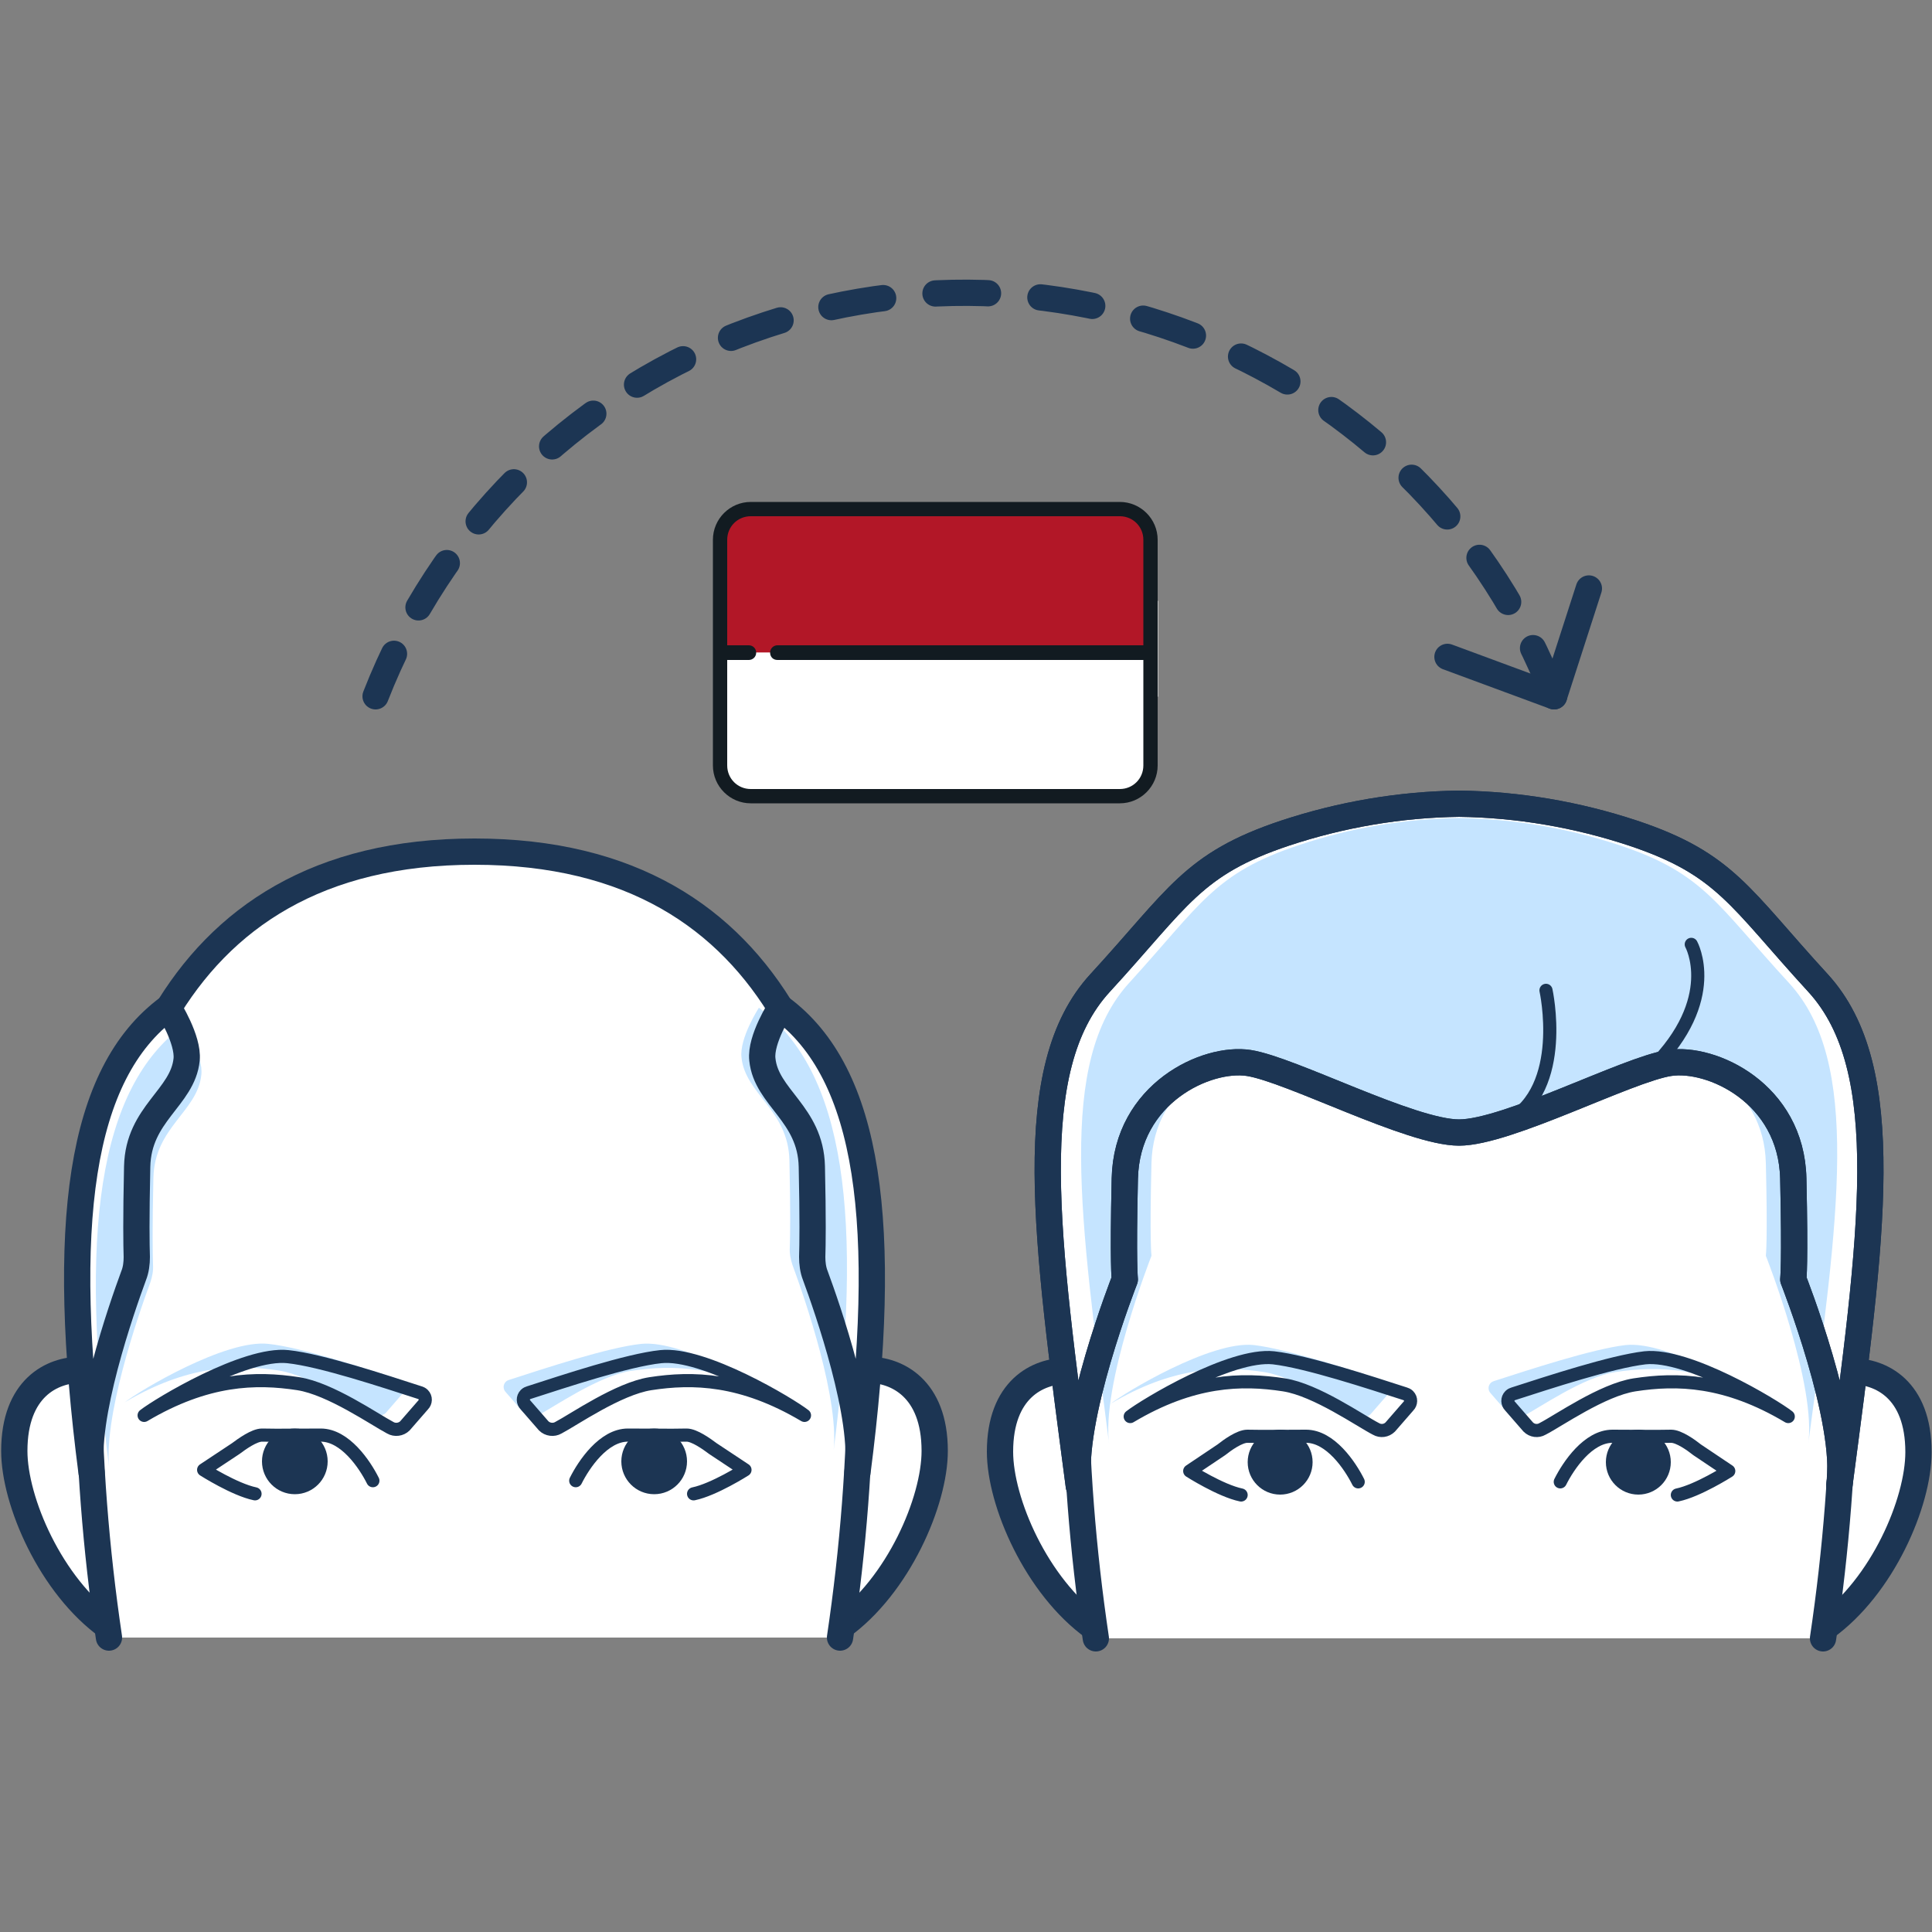 <?xml version="1.0" encoding="UTF-8"?>
<!-- Generator: $$$/GeneralStr/196=Adobe Illustrator 27.6.0, SVG Export Plug-In . SVG Version: 6.00 Build 0)  -->
<svg xmlns="http://www.w3.org/2000/svg" xmlns:xlink="http://www.w3.org/1999/xlink" version="1.1" id="a8fcd0eb-5ef6-4504-b358-fde4fe213ae0" x="0px" y="0px" viewBox="0 0 500 500" style="enable-background:new 0 0 500 500;" xml:space="preserve">
<rect x="0" y="0" width="500" height="500" fill="#808080" stroke="none"/>
<style type="text/css">
	.st0{fill:#FFFFFF;stroke:#1C3553;stroke-width:6.8;stroke-linecap:round;stroke-linejoin:round;}
	.st1{fill:#FFFFFF;}
	.st2{fill:#C5E4FF;}
	.st3{fill:none;stroke:#1C3553;stroke-width:6.8;stroke-linecap:round;stroke-linejoin:round;}
	.st4{fill:none;stroke:#1C3553;stroke-width:3.4;stroke-linecap:round;stroke-linejoin:round;}
	.st5{fill:#1C3553;}
	.st6{fill:none;stroke:#1C3553;stroke-width:6.8;stroke-linecap:round;stroke-linejoin:round;stroke-dasharray:13.6,13.6;}
	.st7{fill:#B21727;}
	.st8{fill:#121B21;}
</style>
<path class="st0" d="M472.2,421.3c15-10.7,24.3-32.5,24.3-45.5c0-16.3-9.8-20.9-17.2-20.9c-4.5,0.1-8.9,1.7-12.3,4.7"></path>
<path class="st0" d="M288.3,359.5c-3.4-3-7.8-4.6-12.3-4.7c-7.4,0-17.2,4.7-17.2,20.9c0,13,9.4,34.8,24.3,45.5"></path>
<path class="st0" d="M471.8,424c3.4-22.8,5.2-45.8,5.3-68.8c0-65.3-18.6-133.5-99.4-133.5s-99.4,68.2-99.4,133.5  c0.1,23,1.9,46,5.3,68.8"></path>
<path class="st1" d="M470.5,254.4c-20.3-22.1-23.9-30.8-47.9-38.8c-14.5-4.8-29.7-7.4-45-7.6c-15.3,0.2-30.5,2.8-45,7.6  c-24,8-27.6,16.7-47.9,38.8s-14,65.5-5.5,130.2c-2.6-16.7,11.9-53.5,11.9-53.5s-0.5-4,0-26.1s21.2-31.6,32.1-29.9s41.9,18,54.4,18  s43.5-16.3,54.4-18s31.6,7.8,32.1,29.9s0,26.1,0,26.1s14.5,36.8,11.9,53.5C484.5,319.9,490.8,276.6,470.5,254.4z"></path>
<path class="st2" d="M463,254.4c-18.7-20.3-22-28.4-44-35.7c-13.4-4.4-27.3-6.8-41.4-7c-14.1,0.2-28,2.5-41.4,7  c-22,7.3-25.4,15.3-44,35.7s-12.8,60.2-5.1,119.8C284.7,358.9,298,325,298,325s-0.5-3.7,0-24s19.5-29,29.5-27.5s38.5,16.5,50,16.5  s40-15,50-16.5s29,7.2,29.5,27.5s0,24,0,24s13.4,33.9,10.9,49.2C475.9,314.6,481.7,274.8,463,254.4z"></path>
<path class="st3" d="M470.5,254.4c-20.3-22.1-23.9-30.8-47.9-38.8c-14.5-4.8-29.7-7.4-45-7.6c-15.3,0.2-30.5,2.8-45,7.6  c-24,8-27.6,16.7-47.9,38.8s-14,65.5-5.5,130.2c-2.6-16.7,11.9-53.5,11.9-53.5s-0.5-4,0-26.1s21.2-31.6,32.1-29.9s41.9,18,54.4,18  s43.5-16.3,54.4-18s31.6,7.8,32.1,29.9s0,26.1,0,26.1s14.5,36.8,11.9,53.5C484.5,319.9,490.8,276.6,470.5,254.4z"></path>
<path class="st3" d="M470.5,254.4c-20.3-22.1-23.9-30.8-47.9-38.8c-14.5-4.8-29.7-7.4-45-7.6c-15.3,0.2-30.5,2.8-45,7.6  c-24,8-27.6,16.7-47.9,38.8s-14,65.5-5.5,130.2c-2.6-16.7,11.9-53.5,11.9-53.5s-0.5-4,0-26.1s21.2-31.6,32.1-29.9s41.9,18,54.4,18  s43.5-16.3,54.4-18s31.6,7.8,32.1,29.9s0,26.1,0,26.1s14.5,36.8,11.9,53.5C484.5,319.9,490.8,276.6,470.5,254.4z"></path>
<path class="st2" d="M354.7,366l4.7-5.4c0.7-0.7,0.8-1.9,0-2.7c-0.3-0.3-0.6-0.4-0.9-0.5c-9-2.9-25.4-8.3-34-9.3  c-11.1-1.2-33.4,12.3-37.1,15.2c16.1-9.6,28.8-9.9,39.8-8.2c8.3,1.3,19.7,9.3,23.8,11.4C352.2,367.1,353.7,366.9,354.7,366z"></path>
<path class="st2" d="M390.5,366l-4.7-5.4c-0.7-0.7-0.8-1.9,0-2.7c0.3-0.3,0.6-0.4,0.9-0.5c9-2.9,25.4-8.3,34-9.3  c11.1-1.2,33.4,12.3,37.1,15.2c-16.1-9.6-28.8-9.9-39.8-8.2c-8.3,1.3-19.7,9.3-23.8,11.4C393,367.1,391.5,366.9,390.5,366z"></path>
<path class="st4" d="M359.8,369.3l4.7-5.4c0.7-0.7,0.8-1.9,0-2.7c-0.3-0.3-0.6-0.4-0.9-0.5c-9-2.9-25.4-8.3-34-9.3  c-11.1-1.2-33.4,12.3-37.1,15.2c16.1-9.6,28.8-9.9,39.8-8.2c8.3,1.3,19.7,9.3,23.8,11.4C357.3,370.5,358.8,370.3,359.8,369.3z"></path>
<path class="st4" d="M395.5,369.3l-4.7-5.4c-0.7-0.7-0.8-1.9,0-2.7c0.3-0.3,0.6-0.4,0.9-0.5c9-2.9,25.4-8.3,34-9.3  c11.1-1.2,33.4,12.3,37.1,15.2c-16.1-9.6-28.8-9.9-39.8-8.2c-8.3,1.3-19.7,9.3-23.8,11.4C398,370.5,396.5,370.3,395.5,369.3z"></path>
<path class="st4" d="M351.5,383.5c-2.1-4.2-7.2-11.8-13.5-11.8s-10.6,0.1-15.2,0c-2,0-5.2,2.3-6.7,3.5l-8.2,5.5c0,0,8,5.1,13.3,6.2"></path>
<circle class="st5" cx="331.3" cy="378.4" r="8.4"></circle>
<path class="st4" d="M403.8,383.5c2.1-4.2,7.2-11.8,13.5-11.8s10.6,0.1,15.2,0c2,0,5.2,2.3,6.7,3.5l8.2,5.5c0,0-8,5.1-13.3,6.2"></path>
<circle class="st5" cx="424" cy="378.4" r="8.4"></circle>
<path class="st4" d="M427.5,276.4c18-17.9,10.2-32,10.2-32"></path>
<path class="st4" d="M390.2,290.2c15.5-8.6,9.9-33.9,9.9-33.9"></path>
<polyline class="st3" points="411.2,152.3 402.2,180.2 374.6,170 "></polyline>
<path class="st6" d="M402.2,180.2C369.5,96,274.7,54.2,190.5,86.9c-42.8,16.6-76.6,50.5-93.3,93.3"></path>
<path class="st0" d="M217.5,421.1c15-10.7,24.4-32.6,24.4-45.6c0-16.3-9.9-21-17.2-21c-4.5,0.1-8.9,1.8-12.3,4.7"></path>
<path class="st0" d="M33.2,359.2c-3.4-3-7.8-4.6-12.3-4.7c-7.4,0-17.2,4.7-17.2,21c0,13,9.4,34.9,24.4,45.6"></path>
<path class="st0" d="M217.4,423.8c3.4-22.9,5.2-46,5.3-69.2c0-65.7-18.7-134.2-99.9-134.2S22.9,289,22.9,354.6  c0.1,23.2,1.9,46.3,5.3,69.2"></path>
<path class="st2" d="M99.8,365.7l4.7-5.4c0.7-0.7,0.8-1.9,0-2.7c-0.3-0.3-0.6-0.4-0.9-0.5c-9-2.9-25.5-8.4-34.1-9.3  C58.4,346.5,36,360,32.3,362.9c16.2-9.6,28.9-9.9,39.9-8.2C80.5,356,92,364,96,366.1C97.2,366.8,98.7,366.6,99.8,365.7z"></path>
<path class="st2" d="M135.6,365.7l-4.7-5.4c-0.7-0.7-0.8-1.9,0-2.7c0.3-0.3,0.6-0.4,0.9-0.5c9-2.9,25.5-8.4,34.1-9.3  c11.1-1.2,33.5,12.3,37.2,15.2c-16.2-9.6-28.9-9.9-39.9-8.2c-8.3,1.3-19.8,9.3-23.8,11.4C138.1,366.8,136.7,366.6,135.6,365.7z"></path>
<path class="st4" d="M104.8,369l4.7-5.4c0.7-0.7,0.8-1.9,0-2.7c-0.3-0.3-0.6-0.4-0.9-0.5c-9-2.9-25.5-8.4-34.1-9.3  c-11.1-1.2-33.5,12.3-37.2,15.2c16.2-9.6,28.9-9.9,39.9-8.2c8.3,1.3,19.8,9.3,23.8,11.4C102.2,370.2,103.8,370,104.8,369z"></path>
<path class="st4" d="M140.7,369l-4.7-5.4c-0.7-0.7-0.8-1.9,0-2.7c0.3-0.3,0.6-0.4,0.9-0.5c9-2.9,25.5-8.4,34.1-9.3  c11.1-1.2,33.5,12.3,37.2,15.2c-16.2-9.6-28.9-9.9-39.9-8.2c-8.3,1.3-19.8,9.3-23.8,11.4C143.3,370.2,141.7,370,140.7,369z"></path>
<path class="st4" d="M96.5,383.2c-2.1-4.2-7.2-11.8-13.5-11.8s-10.6,0.1-15.2,0c-2,0-5.2,2.3-6.8,3.5l-8.3,5.5c0,0,8,5.1,13.3,6.2"></path>
<circle class="st5" cx="76.3" cy="378.2" r="8.5"></circle>
<path class="st4" d="M149,383.2c2.1-4.2,7.2-11.8,13.5-11.8s10.6,0.1,15.2,0c2,0,5.2,2.3,6.8,3.5l8.3,5.5c0,0-8,5.1-13.3,6.2"></path>
<circle class="st5" cx="169.3" cy="378.2" r="8.5"></circle>
<path class="st1" d="M43.6,260.8c-23.1,17-28.2,56.2-19.9,120.3c-2.2-14,7.8-42.6,10.9-51c0.6-1.5,0.8-3.2,0.8-4.8  c-0.1-3.1-0.2-9.7,0.1-23.4s11.8-17.8,12.8-27.7C48.8,269,43.6,260.8,43.6,260.8z"></path>
<path class="st1" d="M202,260.8c23.1,17,28.2,56.2,19.9,120.3c2.2-14-7.8-42.6-10.9-51c-0.6-1.5-0.8-3.2-0.8-4.8  c0.1-3.1,0.2-9.7-0.1-23.4s-11.8-17.8-12.8-27.7C196.7,269,202,260.8,202,260.8z"></path>
<path class="st2" d="M47.6,265.3C25.3,281.6,20.4,319.4,28.4,381c-2.1-13.4,7.5-41,10.5-49.1c0.5-1.5,0.8-3,0.7-4.6  c-0.1-3-0.2-9.4,0.1-22.5s11.4-17.1,12.4-26.6C52.7,273.2,47.6,265.3,47.6,265.3z"></path>
<path class="st2" d="M196.4,260.8c22.3,16.3,27.2,54.1,19.2,115.7c2.1-13.4-7.5-41-10.5-49.1c-0.5-1.5-0.8-3-0.7-4.6  c0.1-3,0.2-9.4-0.1-22.5s-11.4-17.1-12.4-26.6C191.3,268.7,196.4,260.8,196.4,260.8z"></path>
<path class="st3" d="M43.6,260.8c-23.1,17-28.2,56.2-19.9,120.3c-2.2-14,7.8-42.6,10.9-51c0.6-1.5,0.8-3.2,0.8-4.8  c-0.1-3.1-0.2-9.7,0.1-23.4s11.8-17.8,12.8-27.7C48.8,269,43.6,260.8,43.6,260.8z"></path>
<path class="st3" d="M202,260.8c23.1,17,28.2,56.2,19.9,120.3c2.2-14-7.8-42.6-10.9-51c-0.6-1.5-0.8-3.2-0.8-4.8  c0.1-3.1,0.2-9.7-0.1-23.4s-11.8-17.8-12.8-27.7C196.7,269,202,260.8,202,260.8z"></path>
<rect x="188.3" y="155.5" class="st1" width="111.4" height="24.8"></rect>
<path class="st7" d="M289.8,131.7h-95.5c-4.4,0-8,3.6-8,8v29.2h111.4v-29.2C297.7,135.3,294.2,131.7,289.8,131.7z"></path>
<path class="st1" d="M186.3,198.1c0,4.4,3.6,8,8,8h95.5c4.4,0,8-3.6,8-8v-29.2H186.3V198.1z"></path>
<path class="st8" d="M289.8,129.9h-95.5c-5.4,0-9.8,4.4-9.8,9.8v58.4c0,5.4,4.4,9.8,9.8,9.8h95.5c5.4,0,9.8-4.4,9.8-9.8v-58.4  C299.6,134.3,295.2,129.9,289.8,129.9z M295.9,167h-94.7c-1,0-1.9,0.8-1.9,1.9s0.8,1.9,1.9,1.9h94.7v27.3c0,3.4-2.7,6.1-6.1,6.1  h-95.5c-3.4,0-6.1-2.7-6.1-6.1v-27.3h5.6c1,0,1.9-0.8,1.9-1.9c0-1-0.8-1.9-1.9-1.9h-5.6v-27.3c0-3.4,2.7-6.1,6.1-6.1h95.5  c3.4,0,6.1,2.7,6.1,6.1L295.9,167L295.9,167z"></path>
</svg>
